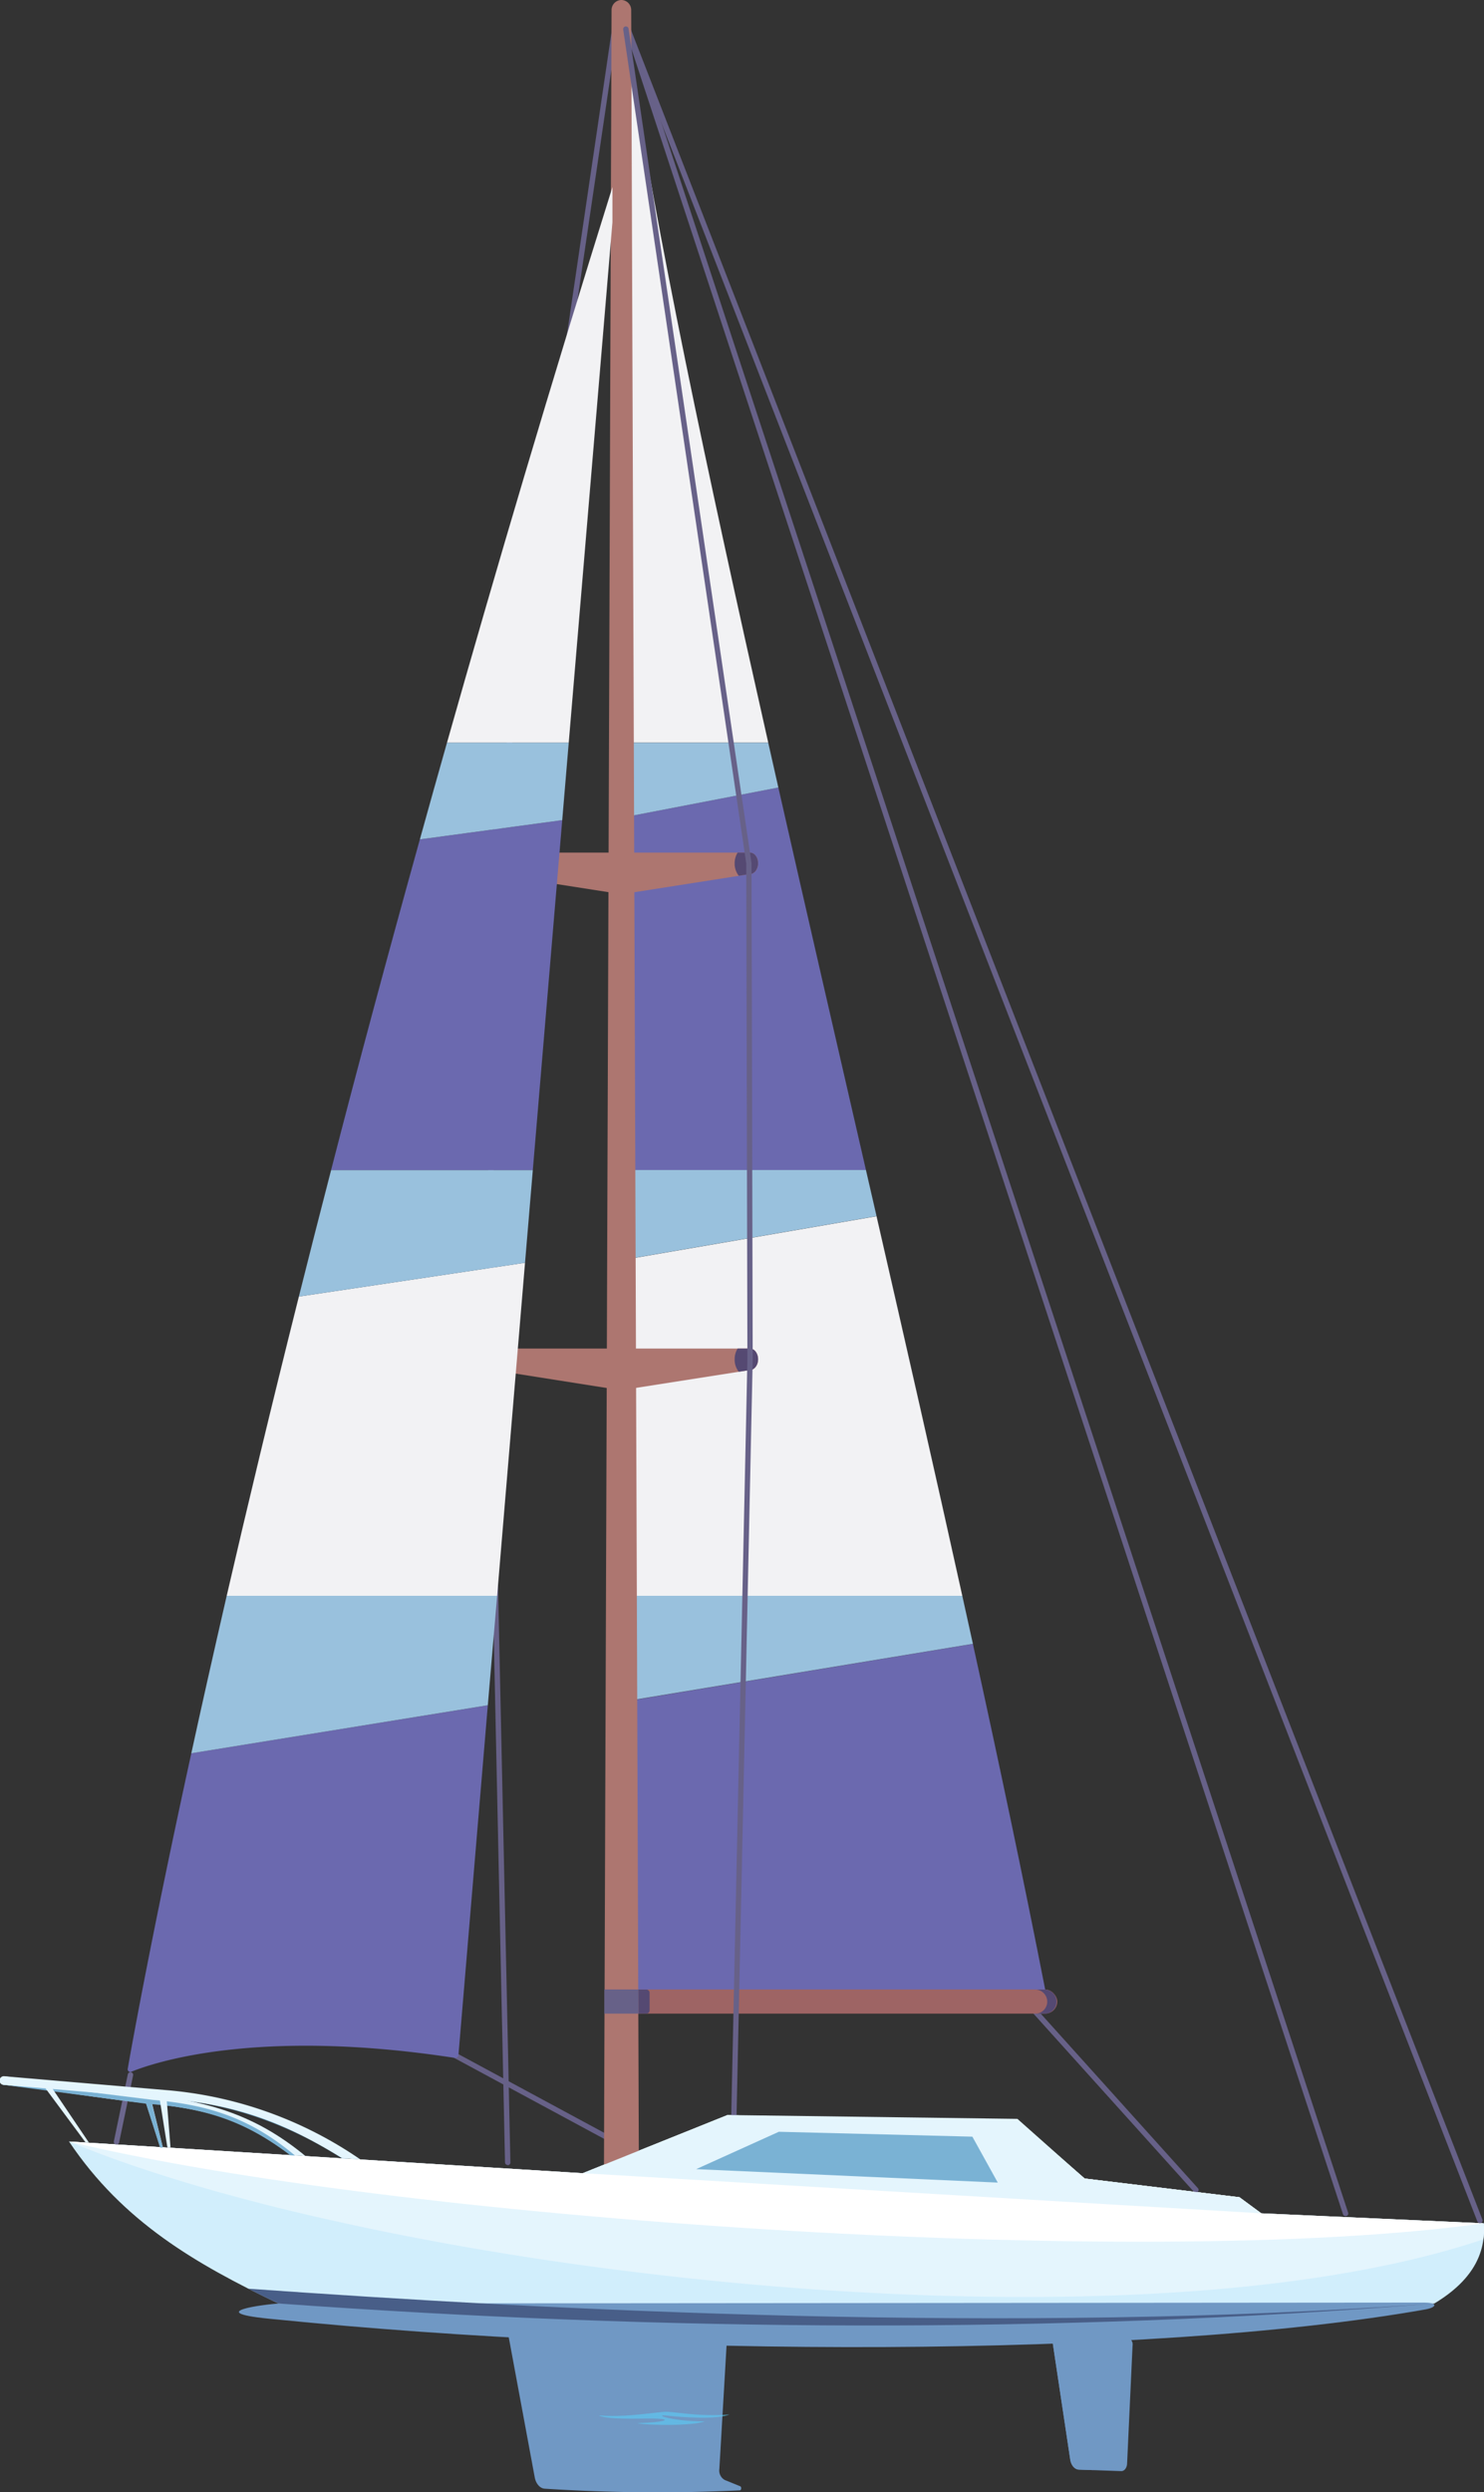 <svg xmlns="http://www.w3.org/2000/svg" viewBox="0 0 358.21 601.29"><rect x="0" y="0" width="358.21" height="601.29" fill="#333333" stroke="none"/><defs><style>.cls-1,.cls-8{fill:#7098c4;}.cls-2{fill:#d1eefc;}.cls-2,.cls-3,.cls-4,.cls-5,.cls-6,.cls-7,.cls-8,.cls-9{fill-rule:evenodd;}.cls-3{fill:#e4f5fd;}.cls-4{fill:#fff;}.cls-5{fill:#6a9ebe;}.cls-6{fill:#7ab2d4;}.cls-7{fill:#5bcbf5;opacity:0.62;}.cls-9{fill:#485e88;}.cls-10{fill:#676188;}.cls-11{fill:#6c678e;}.cls-12{fill:#ad7670;}.cls-13{fill:#6b69af;}.cls-14{fill:#f2f2f4;}.cls-15{fill:#99c1dd;}.cls-16{fill:#9e6464;}.cls-17{fill:#554972;}</style></defs><g id="Layer_2" data-name="Layer 2"><g id="Layer_1-2" data-name="Layer 1"><path class="cls-1" d="M258.84,561.94l-5.26-.18,4.75,31.61c.21,1.41,1.07,2.41,2.08,2.45l10.26.36c.73,0,1.35-.78,1.39-1.81l1.32-28.45a1.75,1.75,0,0,0-1.15-1.95Z"/><path class="cls-1" d="M258.84,561.94l-5.26-.18,4.75,31.61c.21,1.41,1.07,2.41,2.08,2.45l3.53.12Z"/><path class="cls-1" d="M173.64,595.66l1.83-31.33-52.93-1.85,6.53,35.19c.29,1.57,1.27,2.68,2.42,2.75a420.43,420.43,0,0,0,47.07.41c.41,0,.49-.84.1-1l-3.74-1.52A2.61,2.61,0,0,1,173.64,595.66Z"/><path class="cls-2" d="M16.65,516.66l124,7.65,34.9-14L246,511.84l15.81,13.75,37.37,4.52,5.27,3.88,53.71,2.41c.55,7.32-2.84,13.88-11.95,19.34-92.23,7.39-185.29,6.75-279,0-20-9.58-37.54-19.68-50.55-39.08Z"/><path class="cls-3" d="M140.68,524.31l34.9-14L246,511.83l15.81,13.76,37.37,4.52,5.27,3.88,53.71,2.41a18,18,0,0,1-.1,3.87c-87.79,29.32-265.73,7.85-341.4-23.61l124,7.65Z"/><path class="cls-4" d="M140.68,524.31l34.9-14L246,511.83l15.81,13.76,37.37,4.52,5.27,3.88,53.71,2.41C274.8,548,93,535.24,16.65,516.66l124,7.65Z"/><polygon class="cls-5" points="165.97 523.7 241.9 527.1 235.06 514.97 187.79 513.7 165.97 523.7 165.97 523.7"/><path class="cls-6" d="M82.57,520.73c-12.95-8.26-26.92-13.26-42.11-14.32L1,503a1,1,0,0,1-1-.93l40.61,3.31a84.69,84.69,0,0,1,43.31,15.4l-1.35-.08Z"/><path class="cls-7" d="M160.2,581.89c-4.68.43-9.76,1.32-15.61.84,1.6,1.06,9.65.76,12,.76,6.94,0,3.68,1-2.84,1.1,2.63.63,13.9.65,16.3-.4-8,0-12.69-1.81-8.94-1.39s11.72,1,15-.28c-8.21.61-13.6-.84-15.94-.63Z"/><path class="cls-8" d="M66.47,559.56c89.65,9.05,209.9,9.58,277.64-2.39,2.53-.45,3.23-1.62-.29-1.65l-276.62.23c-3,.18-19.41,2.15-.73,3.81Z"/><path class="cls-9" d="M346.2,555.74c-92.23,7.39-185.29,6.75-279,0q-3.69-1.75-7.27-3.57c72.33,5.14,184.41,11.11,286.27,3.57Z"/><path class="cls-10" d="M288.66,529a.67.67,0,0,1-.5-.23l-39-43.29a.65.65,0,1,1,1-.84l39,43.29a.65.65,0,0,1-.5,1.07Z"/><path class="cls-11" d="M28.15,517.37H28a.66.66,0,0,1-.51-.77l3.36-16.12a.65.65,0,1,1,1.27.27l-3.36,16.11A.64.64,0,0,1,28.15,517.37Z"/><path class="cls-10" d="M152.51,519.5a.67.67,0,0,1-.24,0l-42.89-23.14a.65.65,0,0,1-.35-.85.64.64,0,0,1,.84-.35l42.88,23.13a.65.65,0,0,1,.36.85A.64.64,0,0,1,152.51,519.5Z"/><path class="cls-10" d="M324.8,534.68a.64.64,0,0,1-.62-.46L150.87,7.07a.65.65,0,0,1,1.25-.37l173.3,527.15a.64.64,0,0,1-.43.8Z"/><path class="cls-10" d="M357.22,536.38a.65.65,0,0,1-.61-.43L150.88,7.11a.65.65,0,0,1,.4-.83.64.64,0,0,1,.82.39L357.83,535.51a.65.65,0,0,1-.39.83A.93.93,0,0,1,357.22,536.38Z"/><path class="cls-10" d="M122.55,522.34a.66.66,0,0,1-.65-.64L117.76,328l.29-119.72v0L147.73,6.93a.65.65,0,0,1,.74-.55.64.64,0,0,1,.54.74L119.34,208.34,119.05,328l4.15,193.72a.66.66,0,0,1-.64.67Z"/><path class="cls-12" d="M147.8,205.7H119.05c-1.07,0-1.94,1.16-1.94,2.59s.87,2.6,1.94,2.6l28.26,4.42a1.62,1.62,0,0,0,.49.08c1.56,0,2.83-2.17,2.83-4.85S149.36,205.7,147.8,205.7Z"/><path class="cls-10" d="M120,205.7h-1c-1.07,0-1.94,1.16-1.94,2.59s.87,2.6,1.94,2.6l1.06.16a5,5,0,0,1-.11-5.35Z"/><path class="cls-12" d="M147.8,325.35H119.05c-1.07,0-1.94,1.16-1.94,2.6s.87,2.59,1.94,2.59L147.31,335a1.62,1.62,0,0,0,.49.08c1.56,0,2.83-2.17,2.83-4.84S149.36,325.35,147.8,325.35Z"/><path class="cls-10" d="M120,325.35h-1c-1.07,0-1.94,1.16-1.94,2.6s.87,2.59,1.94,2.59l1.06.16a5,5,0,0,1-.11-5.35Z"/><path class="cls-13" d="M149.91,197l.13,85.36h59C201.84,251,194.65,219.88,187.88,190l-35.51,6.84Z"/><path class="cls-13" d="M252.29,480c-5.07-25.89-11-54-17.45-83.39l-82.22,13.59-2.39,0,.1,69.82Z"/><path class="cls-14" d="M150.07,303.71l.12,81.29h82.09c-6.59-29.81-13.62-60.69-20.7-91.57l-59.85,10.31Z"/><path class="cls-14" d="M152.4,15h-2.77l.25,164.17h35.56C170.6,113.38,158.07,54.52,152.4,15Z"/><path class="cls-15" d="M234.84,396.59q-1.28-5.77-2.56-11.59H150.19l0,25.16,2.39,0Z"/><path class="cls-15" d="M150.07,303.71l1.66,0,59.85-10.31q-1.29-5.56-2.56-11.12H150Z"/><path class="cls-15" d="M152.37,196.84,187.88,190q-1.23-5.43-2.44-10.81H149.88l0,17.76Z"/><rect class="cls-16" x="151.43" y="479.98" width="103.77" height="5.83" rx="2.92"/><path class="cls-17" d="M156,485.81h-5V480h5a.8.8,0,0,1,.8.8V485A.8.8,0,0,1,156,485.81Z"/><path class="cls-17" d="M252.29,480h-2.6a2.92,2.92,0,1,1,0,5.83h2.6a2.92,2.92,0,0,0,0-5.83Z"/><path class="cls-12" d="M150,0h0a2.41,2.41,0,0,0-2.38,2.42l-1.83,519.71h8.42L152.36,2.42A2.41,2.41,0,0,0,150,0Z"/><polygon class="cls-10" points="145.86 485.81 154.1 485.81 154.08 479.98 145.88 479.98 145.86 485.81"/><path class="cls-12" d="M181,325.35H152.3c-1.57,0-2.84,2.17-2.84,4.85s1.27,4.84,2.84,4.84a1.62,1.62,0,0,0,.49-.08L181,330.54c1.08,0,2-1.16,2-2.59S182.12,325.35,181,325.35Z"/><path class="cls-17" d="M181,325.35h-2.95a4.89,4.89,0,0,0-.72,2.6,4.67,4.67,0,0,0,1,3l2.65-.41c1.08,0,2-1.16,2-2.59S182.12,325.35,181,325.35Z"/><path class="cls-12" d="M181,205.7H152.3c-1.57,0-2.84,2.17-2.84,4.84s1.27,4.85,2.84,4.85a1.62,1.62,0,0,0,.49-.08L181,210.89c1.08,0,2-1.16,2-2.6S182.12,205.7,181,205.7Z"/><path class="cls-17" d="M181,205.7h-2.95a4.88,4.88,0,0,0-.72,2.59,4.69,4.69,0,0,0,1,3l2.65-.41c1.08,0,2-1.16,2-2.6S182.12,205.7,181,205.7Z"/><path class="cls-14" d="M126.73,304.66l-54.59,8.15C65.44,339.5,59.66,363.63,54.72,385H120Z"/><path class="cls-13" d="M31.69,499.83c5.26-2.14,30.22-10.71,78.1-3.34a.75.75,0,0,0,.87-.67l7.09-84.4L46.18,423c-9.65,44.13-14.36,70.47-15.35,76.13A.63.63,0,0,0,31.69,499.83Z"/><path class="cls-13" d="M135.71,197.87l-34.36,4.64q-11.85,42.6-21.43,79.8h48.69Z"/><path class="cls-14" d="M147.83,53.63v-8.5c-15,47.89-28.22,92.69-39.94,134.06h29.39Z"/><path class="cls-15" d="M54.72,385q-4.78,20.76-8.54,38l71.57-11.59L120,385Z"/><path class="cls-15" d="M128.61,282.31H79.92q-4.08,15.76-7.78,30.5l54.59-8.15Z"/><path class="cls-15" d="M137.28,179.19H107.89q-3.36,11.85-6.54,23.32l34.36-4.64Z"/><path class="cls-10" d="M176.9,522.34h0a.66.66,0,0,1-.63-.67l4.14-193.74-.28-119.59L150.43,7.12a.65.65,0,1,1,1.29-.19L181.4,208.24v0l.29,119.65L177.55,521.7A.66.66,0,0,1,176.9,522.34Z"/><polygon class="cls-3" points="140.68 524.31 175.58 510.27 245.59 511.2 261.8 525.59 299.17 530.11 304.44 533.99 140.68 524.31 140.68 524.31"/><polygon class="cls-6" points="168.04 523.33 240.84 526.57 234.71 515.49 188 514.31 168.04 523.33 168.04 523.33"/><path class="cls-3" d="M73.81,520.23c-10.89-9-21.63-13-37.25-14.75l-35.4-4.55C0,500.8-.23,502.9,1,503c10.46,1.07,23.79,3.36,34.25,4.43L38.65,518l.64,0-2.58-10.45c15.38,1.57,22.64,4.5,33.4,12.35l3.7.27Z"/><path class="cls-6" d="M70.11,520c-10.85-8.26-20.47-11.27-33.2-12.33l-.22,0,2.6,10.46-.64,0-3.38-10.59L1,503a.92.92,0,0,1-.85-.93L37,506.63c14,1.23,23.82,4.72,34.2,13.41L70.11,520Z"/><path class="cls-3" d="M87,521A96.58,96.58,0,0,0,40,504.25L1.18,500.93A1.05,1.05,0,1,0,1,503l10,.86,9.64,13,.81.05L12.73,504l25.78,2.21,1.89,11.88.76,0-.94-11.78c18.36,1.57,29.5,6.48,42.35,14.34L87,521Z"/></g></g></svg>